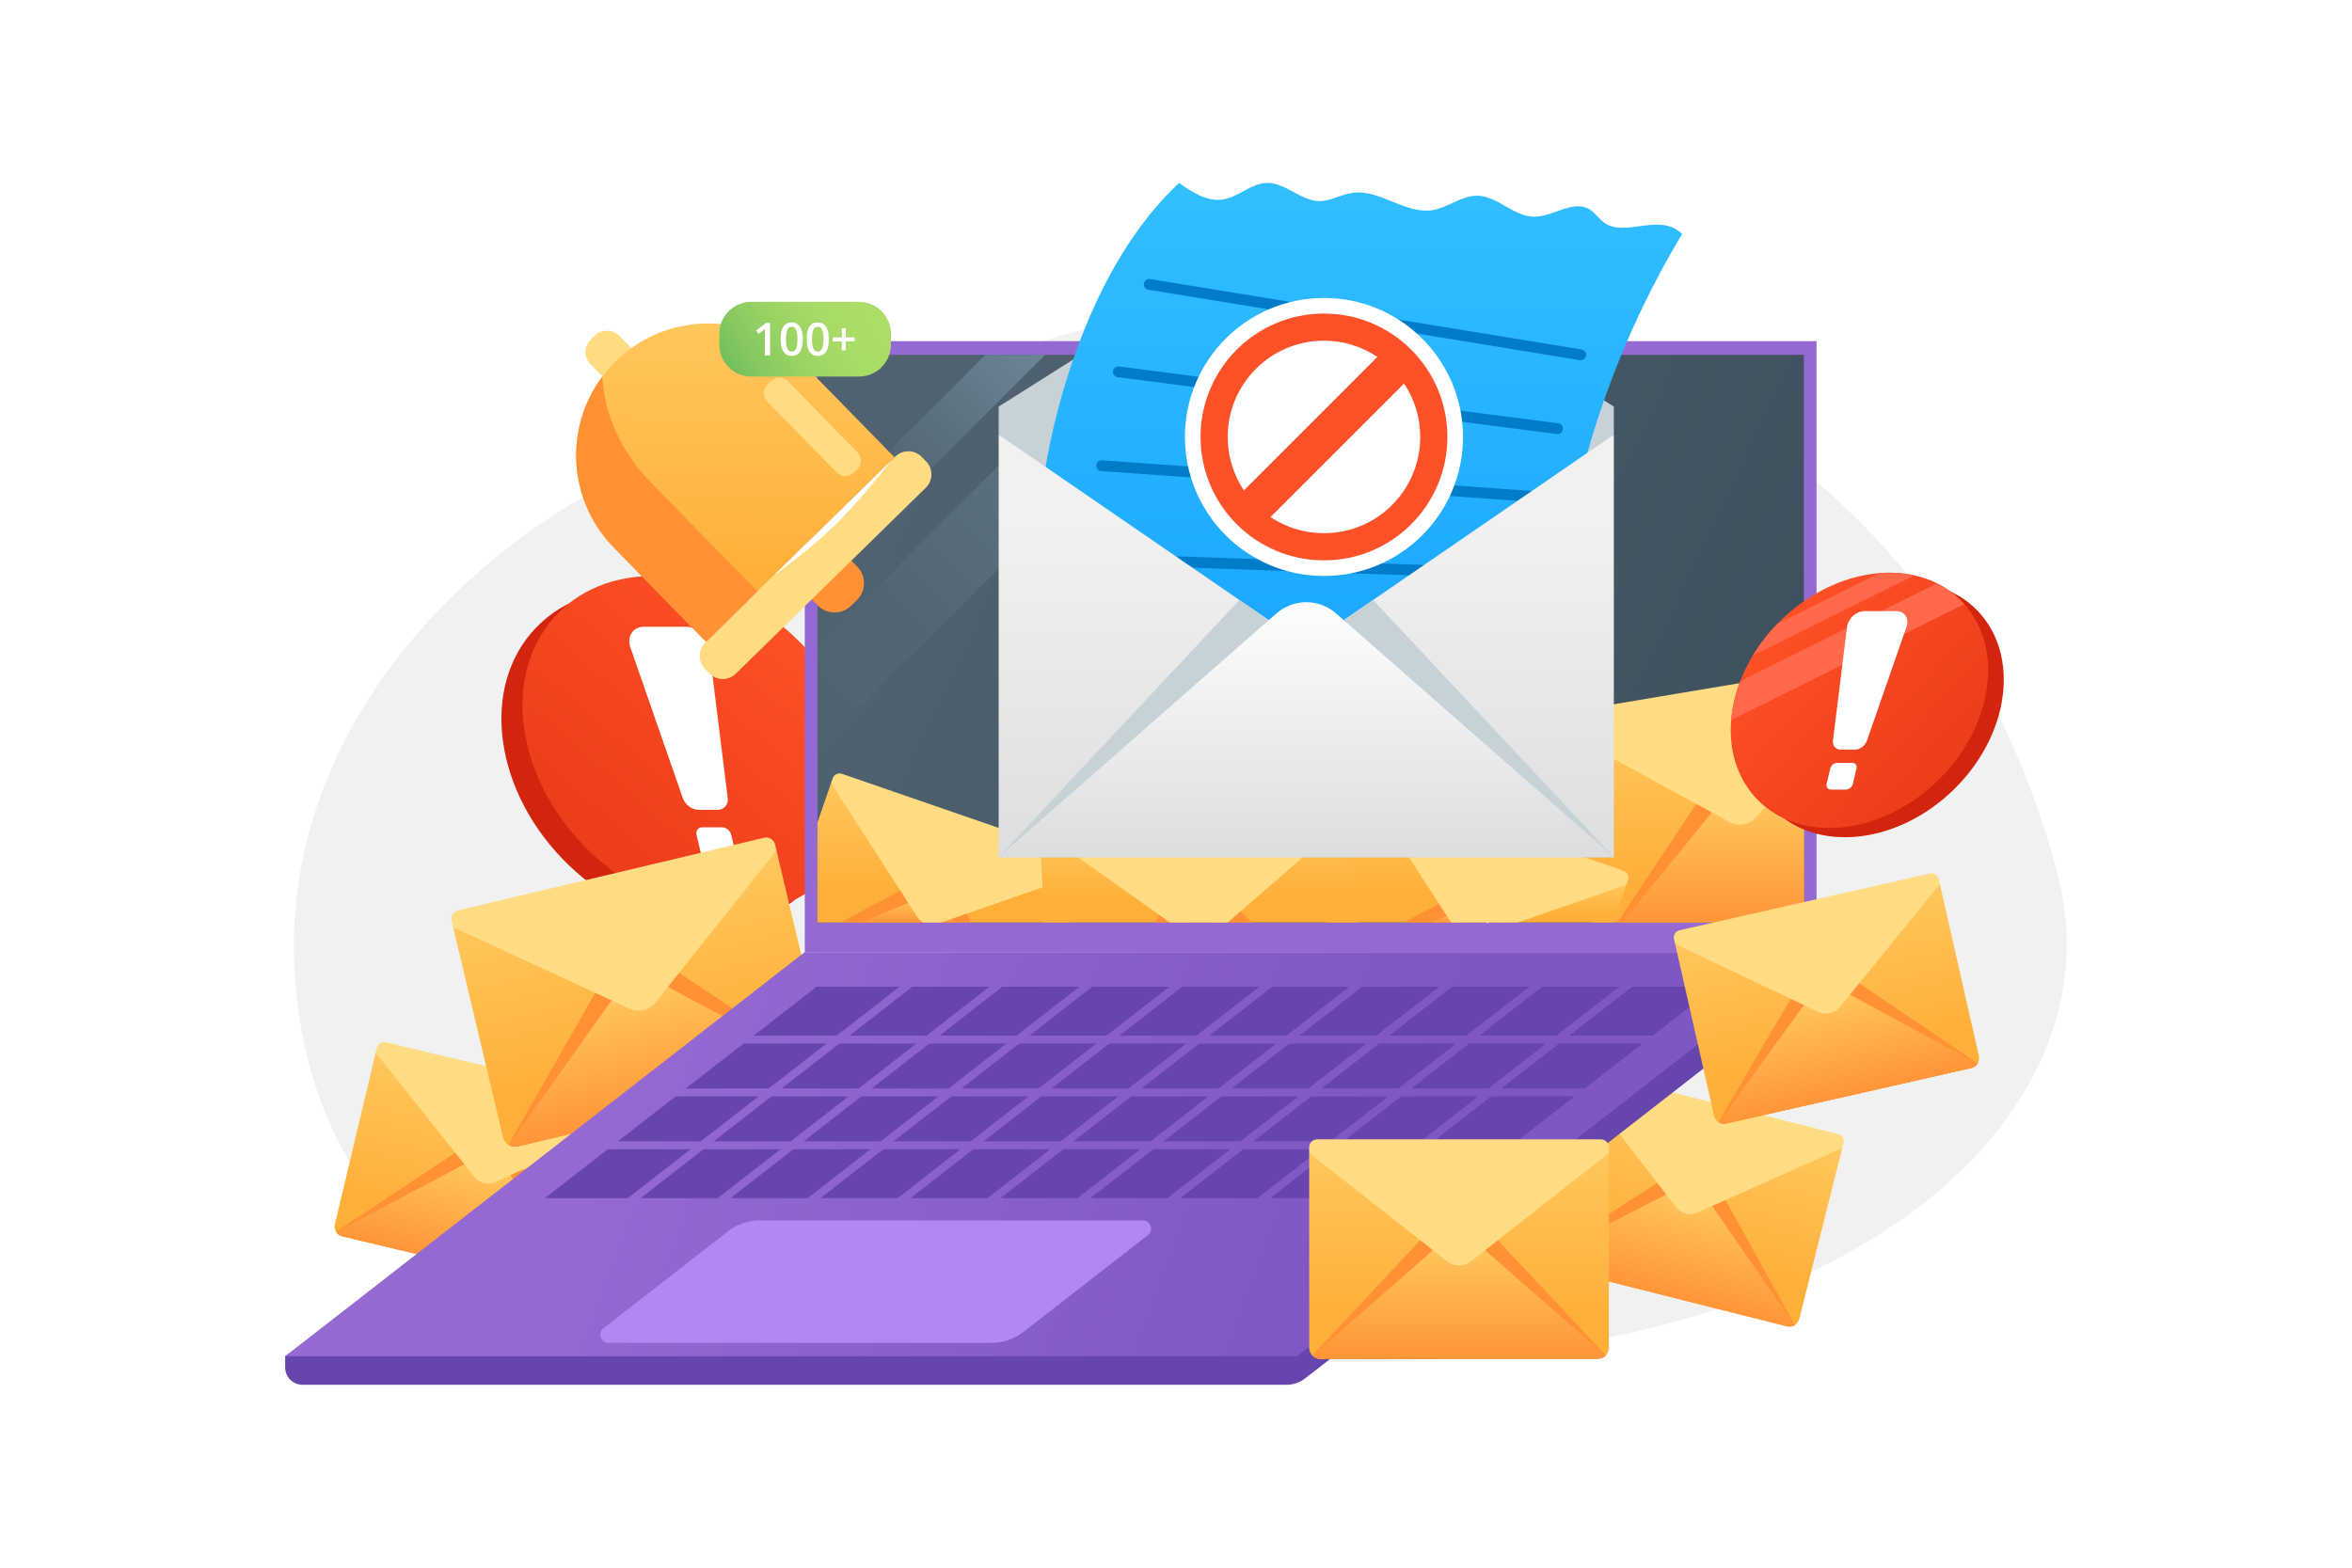 <?xml version="1.0" encoding="utf-8"?>
<!-- Generator: Adobe Illustrator 27.5.0, SVG Export Plug-In . SVG Version: 6.00 Build 0)  -->
<svg version="1.1" xmlns="http://www.w3.org/2000/svg" xmlns:xlink="http://www.w3.org/1999/xlink" x="0px" y="0px"
	 viewBox="0 0 4500 3000" style="enable-background:new 0 0 4500 3000;" xml:space="preserve">
<g id="Background">
	<rect style="fill:#FFFFFF;" width="4500" height="3000"/>
</g>
<g id="Object">
	<g>
		<path style="fill:#F1F1F1;" d="M1097.81,2526.18c0,0-470.475-70.109-530.617-622.639
			c-60.143-552.531,431.766-989.107,901.338-1092.668c469.573-103.561,780.851-342.545,1401.517-191.282
			c620.666,151.262,952.185,602.984,1068.216,1059.499c116.031,456.514-398.147,954.019-1442.428,926.021
			C1675.924,2583.129,1732.772,2601.814,1097.81,2526.18z"/>
		<g>
			
				<ellipse transform="matrix(0.695 -0.719 0.719 0.695 -650.878 1366.912)" style="fill:#D3240D;" cx="1284.919" cy="1450.256" rx="283.838" ry="360.135"/>
			
				<linearGradient id="SVGID_1_" gradientUnits="userSpaceOnUse" x1="1461.106" y1="1182.247" x2="1931.691" y2="1615.19" gradientTransform="matrix(-0.99 4.000000e-04 0.238 1.01 2693.826 -15.141)">
				<stop  offset="0" style="stop-color:#FF5127"/>
				<stop  offset="1" style="stop-color:#ED3D1B"/>
			</linearGradient>
			<path style="fill:url(#SVGID_1_);" d="M1008.73,1425.295c42.063,178.345,217.871,322.861,392.678,322.787
				c174.807-0.074,282.417-144.712,240.354-323.057s-217.871-322.862-392.678-322.787
				C1074.277,1102.313,966.667,1246.951,1008.73,1425.295z"/>
			<g>
				<path style="fill:#FFFFFF;" d="M1231.789,1199.408l80.417-0.034c21.013-0.009,41.745,18.652,44.386,39.953l35.673,287.682
					c1.606,12.951-6.829,22.735-19.605,22.741l-36.054,0.015c-12.776,0.005-25.824-9.77-30.327-22.72l-100.022-287.654
					C1198.85,1218.092,1210.776,1199.417,1231.789,1199.408z"/>
				<path style="fill:#FFFFFF;" d="M1397.475,1650.922l-37.974,0.016c-7.843,0.003-15.73-6.48-17.617-14.482l-9.138-38.743
					c-1.887-8.001,2.941-14.491,10.784-14.494l37.974-0.016c7.843-0.003,15.73,6.48,17.617,14.482l9.138,38.742
					C1410.146,1644.43,1405.318,1650.919,1397.475,1650.922z"/>
			</g>
		</g>
		<g>
			
				<linearGradient id="SVGID_00000092421352023337041340000002347131420346067093_" gradientUnits="userSpaceOnUse" x1="1146.143" y1="2759.624" x2="1146.143" y2="2478.517" gradientTransform="matrix(0.973 0.232 -0.232 0.973 429.677 -599.351)">
				<stop  offset="0" style="stop-color:#FEAF38"/>
				<stop  offset="1" style="stop-color:#FFC65B"/>
			</linearGradient>
			<path style="fill:url(#SVGID_00000092421352023337041340000002347131420346067093_);" d="M1224.137,2134.601l-78.152,328.377
				c-1.206,5.069-4.319,9.186-8.401,11.767c-0.214,0.146-0.434,0.282-0.669,0.405c-4.014,2.334-8.866,3.218-13.741,2.143
				c-0.109-0.017-0.216-0.042-0.322-0.067l-467.91-111.36c-0.107-0.025-0.214-0.051-0.318-0.085
				c-4.837-1.236-8.779-4.213-11.311-8.105c-0.155-0.215-0.291-0.436-0.416-0.663c-2.481-4.143-3.406-9.221-2.2-14.29
				l78.152-328.377l165.421,182.887l20.161,22.286l25.762,28.486l35.832-13.827l28.03-10.817L1224.137,2134.601z"/>
			<path style="fill:#FF9034;" d="M1137.584,2474.745c-0.214,0.146-0.434,0.282-0.669,0.405c-4.014,2.334-8.866,3.218-13.741,2.143
				c-0.109-0.017-0.216-0.042-0.322-0.067l-467.91-111.36c-0.107-0.025-0.214-0.051-0.318-0.085
				c-4.837-1.236-8.779-4.213-11.311-8.105c-0.155-0.215-0.291-0.436-0.416-0.663l228.156-151.03l13.218-8.751l20.161,22.286
				l25.762,28.486l35.832-13.827l28.03-10.817l7.859,13.767L1137.584,2474.745z"/>
			
				<linearGradient id="SVGID_00000143581545076410110170000018184644705521791157_" gradientUnits="userSpaceOnUse" x1="1146.14" y1="2852.811" x2="1146.14" y2="2637.526" gradientTransform="matrix(0.973 0.232 -0.232 0.973 429.677 -599.351)">
				<stop  offset="0" style="stop-color:#FF9034"/>
				<stop  offset="1" style="stop-color:#FFC65B"/>
			</linearGradient>
			<path style="fill:url(#SVGID_00000143581545076410110170000018184644705521791157_);" d="M1136.914,2475.15
				c-4.014,2.334-8.866,3.218-13.741,2.143l-468.55-111.512c-4.837-1.236-8.779-4.213-11.311-8.105l245.195-129.722l15.924-8.435
				l7.589-4.01c16.954-8.97,37.932-3.978,49.036,11.67l4.968,6.999l10.417,14.704L1136.914,2475.15z"/>
			<path style="fill:#FFDC82;" d="M737.985,1994.54l477.988,113.759c7.538,1.794,12.195,9.359,10.401,16.898l-2.239,9.407
				l-275.76,127.227c-14.157,6.532-30.945,2.536-40.642-9.673l-188.884-237.81l2.239-9.407
				C722.881,1997.403,730.447,1992.746,737.985,1994.54z"/>
		</g>
		<g>
			
				<linearGradient id="SVGID_00000114045637711305676990000012961277399049591425_" gradientUnits="userSpaceOnUse" x1="1157.791" y1="2142.909" x2="1157.791" y2="1798.79" gradientTransform="matrix(0.973 -0.231 0.231 0.973 -364.928 221.414)">
				<stop  offset="0" style="stop-color:#FEAF38"/>
				<stop  offset="1" style="stop-color:#FFC65B"/>
			</linearGradient>
			<path style="fill:url(#SVGID_00000114045637711305676990000012961277399049591425_);" d="M1485.555,1627.366l95.462,402.029
				c1.474,6.206,0.339,12.422-2.702,17.491c-0.153,0.278-0.319,0.547-0.509,0.811c-3.102,4.762-7.919,8.402-13.841,9.911
				c-0.128,0.042-0.259,0.073-0.389,0.104l-572.857,136.026c-0.131,0.031-0.261,0.062-0.395,0.082
				c-5.968,1.313-11.918,0.231-16.83-2.629c-0.289-0.15-0.558-0.316-0.819-0.496c-4.995-3.162-8.803-8.204-10.276-14.41
				l-95.462-402.029l281.585,108.801l34.317,13.256l43.854,16.949l31.554-34.855l24.684-27.266L1485.555,1627.366z"/>
			<path style="fill:#FF9034;" d="M1578.315,2046.886c-0.153,0.278-0.319,0.547-0.509,0.811c-3.102,4.762-7.919,8.402-13.841,9.911
				c-0.128,0.042-0.259,0.073-0.389,0.104l-572.857,136.026c-0.131,0.031-0.261,0.062-0.395,0.082
				c-5.968,1.313-11.918,0.231-16.83-2.629c-0.289-0.15-0.558-0.316-0.819-0.496l166.217-290.79l9.629-16.848l34.317,13.256
				l43.854,16.949l31.554-34.855l24.684-27.266l16.175,10.72L1578.315,2046.886z"/>
			
				<linearGradient id="SVGID_00000118391106792351806160000002564920442685656763_" gradientUnits="userSpaceOnUse" x1="1157.795" y1="2256.984" x2="1157.795" y2="1993.441" gradientTransform="matrix(0.973 -0.231 0.231 0.973 -364.928 221.414)">
				<stop  offset="0" style="stop-color:#FF9034"/>
				<stop  offset="1" style="stop-color:#FFC65B"/>
			</linearGradient>
			<path style="fill:url(#SVGID_00000118391106792351806160000002564920442685656763_);" d="M1577.807,2047.697
				c-3.102,4.762-7.919,8.402-13.841,9.911l-573.641,136.212c-5.968,1.313-11.918,0.231-16.83-2.629l196.582-276.883l12.761-17.994
				l6.086-8.565c13.592-19.146,39.276-25.244,60.035-14.255l9.287,4.914l19.488,10.336L1577.807,2047.697z"/>
			<path style="fill:#FFDC82;" d="M876.945,1742.065l585.196-138.955c9.229-2.191,18.487,3.514,20.679,12.743l2.735,11.516
				l-231.37,290.993c-11.878,14.939-32.432,19.82-49.758,11.815L866.937,1774.26l-2.735-11.516
				C862.011,1753.515,867.716,1744.257,876.945,1742.065z"/>
		</g>
		<g>
			
				<linearGradient id="SVGID_00000170242718584415272610000014153676546918134657_" gradientUnits="userSpaceOnUse" x1="3290.031" y1="2248.268" x2="3290.031" y2="1967.182" gradientTransform="matrix(0.97 0.244 -0.244 0.97 561.663 -574.608)">
				<stop  offset="0" style="stop-color:#FEAF38"/>
				<stop  offset="1" style="stop-color:#FFC65B"/>
			</linearGradient>
			<path style="fill:url(#SVGID_00000170242718584415272610000014153676546918134657_);" d="M3524.848,2196.691l-82.358,327.348
				c-1.271,5.053-4.437,9.13-8.551,11.658c-0.215,0.144-0.437,0.277-0.675,0.396c-4.043,2.282-8.906,3.104-13.767,1.966
				c-0.109-0.018-0.215-0.045-0.322-0.072l-466.443-117.353c-0.106-0.027-0.213-0.054-0.317-0.089
				c-4.82-1.298-8.725-4.325-11.206-8.249c-0.153-0.218-0.285-0.44-0.407-0.668c-2.428-4.174-3.287-9.263-2.016-14.317
				l82.358-327.348l163.062,184.994l19.874,22.543l25.394,28.814l36.007-13.366l28.167-10.456L3524.848,2196.691z"/>
			<path style="fill:#FF9034;" d="M3433.938,2535.697c-0.215,0.144-0.437,0.277-0.675,0.396c-4.043,2.282-8.906,3.104-13.767,1.966
				c-0.109-0.018-0.215-0.045-0.322-0.072l-466.443-117.353c-0.106-0.027-0.213-0.054-0.317-0.089
				c-4.82-1.298-8.725-4.325-11.206-8.249c-0.153-0.218-0.285-0.44-0.407-0.668l230.074-148.09l13.329-8.58l19.874,22.543
				l25.394,28.814l36.007-13.366l28.167-10.456l7.682,13.866L3433.938,2535.697z"/>
			
				<linearGradient id="SVGID_00000004536938947185163100000007309596581419946423_" gradientUnits="userSpaceOnUse" x1="3290.032" y1="2341.446" x2="3290.032" y2="2126.177" gradientTransform="matrix(0.97 0.244 -0.244 0.97 561.663 -574.608)">
				<stop  offset="0" style="stop-color:#FF9034"/>
				<stop  offset="1" style="stop-color:#FFC65B"/>
			</linearGradient>
			<path style="fill:url(#SVGID_00000004536938947185163100000007309596581419946423_);" d="M3433.264,2536.093
				c-4.043,2.282-8.906,3.104-13.767,1.966l-467.081-117.514c-4.82-1.298-8.725-4.325-11.206-8.249l246.839-126.566l16.031-8.23
				l7.639-3.913c17.068-8.752,37.98-3.491,48.883,12.298l4.878,7.062l10.228,14.837L3433.264,2536.093z"/>
			<path style="fill:#FFDC82;" d="M3040.533,2050.405l476.489,119.881c7.515,1.891,12.074,9.515,10.183,17.03l-2.359,9.377
				l-277.37,123.679c-14.24,6.35-30.975,2.139-40.515-10.193l-185.817-240.213l2.359-9.377
				C3025.394,2053.073,3033.018,2048.514,3040.533,2050.405z"/>
		</g>
		<g>
			<path style="fill:#6645AD;" d="M3475.51,1876.515v-54.613l-1935.737,54.613l-994.138,718.872v21.596
				c0,18.235,14.782,33.017,33.017,33.017h1882.944c12.818,0,25.269-4.273,35.386-12.144L3475.51,1876.515z"/>
			<rect x="1539.773" y="652.9" style="fill:#9469D2;" width="1935.737" height="1169.002"/>
			
				<linearGradient id="SVGID_00000068642569495317049500000006377084579689675686_" gradientUnits="userSpaceOnUse" x1="1743.304" y1="860.277" x2="3448.988" y2="1667.709">
				<stop  offset="0" style="stop-color:#506270"/>
				<stop  offset="1" style="stop-color:#3D4F5B"/>
			</linearGradient>
			
				<rect x="1564.071" y="678.987" style="fill:url(#SVGID_00000068642569495317049500000006377084579689675686_);" width="1887.141" height="1086.22"/>
			<g>
				
					<linearGradient id="SVGID_00000107572147144904374090000017715488696860885912_" gradientUnits="userSpaceOnUse" x1="1236.92" y1="1919.362" x2="2609.749" y2="2432.688">
					<stop  offset="0" style="stop-color:#9469D2"/>
					<stop  offset="1" style="stop-color:#7E57C2"/>
				</linearGradient>
				<polygon style="fill:url(#SVGID_00000107572147144904374090000017715488696860885912_);" points="3475.51,1821.902 
					1539.773,1821.902 545.635,2595.387 2481.372,2595.387 				"/>
				<g>
					<g>
						<polygon style="fill:#6645AD;" points="1321.211,2199.27 1200.911,2292.87 1042.379,2292.87 1162.679,2199.27 						"/>
						<polygon style="fill:#6645AD;" points="1340.677,2184.121 1182.145,2184.121 1292.712,2098.096 1451.244,2098.096 						"/>
						<polygon style="fill:#6645AD;" points="1493.319,2199.27 1373.019,2292.87 1225.565,2292.87 1345.884,2199.27 						"/>
						<polygon style="fill:#6645AD;" points="1470.71,2082.947 1312.178,2082.947 1422.745,1996.921 1581.276,1996.921 						"/>
						<polygon style="fill:#6645AD;" points="1475.917,2098.096 1623.371,2098.096 1512.785,2184.121 1365.35,2184.121 						"/>
						<polygon style="fill:#6645AD;" points="1665.446,2199.27 1545.147,2292.87 1397.693,2292.87 1517.993,2199.27 						"/>
						<polygon style="fill:#6645AD;" points="1600.761,1981.772 1442.211,1981.772 1562.511,1888.172 1721.061,1888.172 						"/>
						<polygon style="fill:#6645AD;" points="1605.95,1996.921 1753.404,1996.921 1642.837,2082.947 1495.383,2082.947 						"/>
						<polygon style="fill:#6645AD;" points="1684.912,2184.121 1537.459,2184.121 1648.025,2098.096 1795.48,2098.096 						"/>
						<polygon style="fill:#6645AD;" points="1837.555,2199.27 1717.255,2292.87 1569.801,2292.87 1690.101,2199.27 						"/>
						<polygon style="fill:#6645AD;" points="1625.416,1981.772 1745.735,1888.172 1893.17,1888.172 1772.87,1981.772 						"/>
						<polygon style="fill:#6645AD;" points="1778.077,1996.921 1925.512,1996.921 1814.946,2082.947 1667.51,2082.947 						"/>
						<polygon style="fill:#6645AD;" points="1857.021,2184.121 1709.586,2184.121 1820.153,2098.096 1967.588,2098.096 						"/>
						<polygon style="fill:#6645AD;" points="2009.663,2199.27 1889.364,2292.87 1741.929,2292.87 1862.229,2199.27 						"/>
						<polygon style="fill:#6645AD;" points="1797.543,1981.772 1917.843,1888.172 2065.297,1888.172 1944.979,1981.772 						"/>
						<polygon style="fill:#6645AD;" points="1950.186,1996.921 2097.621,1996.921 1987.054,2082.947 1839.619,2082.947 						"/>
						<polygon style="fill:#6645AD;" points="2029.13,2184.121 1881.695,2184.121 1992.261,2098.096 2139.696,2098.096 						"/>
						<polygon style="fill:#6645AD;" points="2181.772,2199.27 2061.472,2292.87 1914.037,2292.87 2034.337,2199.27 						"/>
						<polygon style="fill:#6645AD;" points="1969.652,1981.772 2089.952,1888.172 2237.406,1888.172 2117.106,1981.772 						"/>
						<polygon style="fill:#6645AD;" points="2122.294,1996.921 2269.748,1996.921 2159.181,2082.947 2011.728,2082.947 						"/>
						<polygon style="fill:#6645AD;" points="2201.257,2184.121 2053.803,2184.121 2164.37,2098.096 2311.824,2098.096 						"/>
						<polygon style="fill:#6645AD;" points="2353.899,2199.27 2233.599,2292.87 2086.146,2292.87 2206.445,2199.27 						"/>
						<polygon style="fill:#6645AD;" points="2141.76,1981.772 2262.06,1888.172 2409.514,1888.172 2289.214,1981.772 						"/>
						<polygon style="fill:#6645AD;" points="2294.403,1996.921 2441.856,1996.921 2331.29,2082.947 2183.836,2082.947 						"/>
						<polygon style="fill:#6645AD;" points="2373.365,2184.121 2225.912,2184.121 2336.479,2098.096 2483.932,2098.096 						"/>
						<polygon style="fill:#6645AD;" points="2526.008,2199.27 2405.708,2292.87 2258.273,2292.87 2378.573,2199.27 						"/>
						<polygon style="fill:#6645AD;" points="2313.888,1981.772 2434.188,1888.172 2581.623,1888.172 2461.323,1981.772 						"/>
						<polygon style="fill:#6645AD;" points="2466.53,1996.921 2613.965,1996.921 2503.398,2082.947 2355.963,2082.947 						"/>
						<polygon style="fill:#6645AD;" points="2545.474,2184.121 2398.039,2184.121 2508.606,2098.096 2656.041,2098.096 						"/>
						<polygon style="fill:#6645AD;" points="2698.116,2199.27 2577.816,2292.87 2430.382,2292.87 2550.681,2199.27 						"/>
						<polygon style="fill:#6645AD;" points="2485.996,1981.772 2606.296,1888.172 2753.731,1888.172 2633.431,1981.772 						"/>
						<polygon style="fill:#6645AD;" points="2675.526,2082.947 2528.072,2082.947 2638.638,1996.921 2786.092,1996.921 						"/>
						<polygon style="fill:#6645AD;" points="2717.601,2184.121 2570.147,2184.121 2680.714,2098.096 2828.168,2098.096 						"/>
						<polygon style="fill:#6645AD;" points="2722.79,2199.27 2882.571,2199.27 2762.271,2292.87 2602.49,2292.87 						"/>
						<polygon style="fill:#6645AD;" points="2658.105,1981.772 2778.404,1888.172 2925.858,1888.172 2805.559,1981.772 						"/>
						<polygon style="fill:#6645AD;" points="2847.634,2082.947 2700.18,2082.947 2810.747,1996.921 2958.201,1996.921 						"/>
						<polygon style="fill:#6645AD;" points="2852.823,2098.096 3012.604,2098.096 2902.037,2184.121 2742.256,2184.121 						"/>
						<polygon style="fill:#6645AD;" points="2830.232,1981.772 2950.532,1888.172 3097.967,1888.172 2977.667,1981.772 						"/>
						<polygon style="fill:#6645AD;" points="2982.875,1996.921 3142.637,1996.921 3032.07,2082.947 2872.308,2082.947 						"/>
						<polygon style="fill:#6645AD;" points="3282.403,1888.172 3162.103,1981.772 3002.34,1981.772 3122.64,1888.172 						"/>
					</g>
				</g>
				<path style="fill:#B188F2;" d="M2196.25,2363.518l-238.241,185.365c-17.367,13.513-38.745,20.85-60.75,20.85h-732.894
					c-14.961,0-21.458-18.93-9.65-28.117l238.24-185.365c17.367-13.513,38.745-20.85,60.75-20.85H2186.6
					C2201.561,2335.4,2208.058,2354.33,2196.25,2363.518z"/>
			</g>
			
				<linearGradient id="SVGID_00000036219697487158649390000004493267881417026750_" gradientUnits="userSpaceOnUse" x1="1688.239" y1="932.032" x2="2001.565" y2="629.471">
				<stop  offset="0" style="stop-color:#506270"/>
				<stop  offset="1" style="stop-color:#6E8899"/>
			</linearGradient>
			<polygon style="fill:url(#SVGID_00000036219697487158649390000004493267881417026750_);" points="1999.644,678.993 
				1564.08,1114.576 1564.08,1000.316 1885.403,678.993 			"/>
			
				<linearGradient id="SVGID_00000142168036094712505310000007975110313363647123_" gradientUnits="userSpaceOnUse" x1="1464.843" y1="1431.706" x2="2241.365" y2="662.745">
				<stop  offset="0" style="stop-color:#506270"/>
				<stop  offset="0.338" style="stop-color:#526573"/>
				<stop  offset="0.623" style="stop-color:#5A6F7E"/>
				<stop  offset="0.888" style="stop-color:#677F8F"/>
				<stop  offset="1" style="stop-color:#6E8899"/>
			</linearGradient>
			<polygon style="fill:url(#SVGID_00000142168036094712505310000007975110313363647123_);" points="2320.02,678.993 
				1564.08,1434.933 1564.08,1237.394 2122.462,678.993 			"/>
		</g>
		<g>
			<g>
				
					<linearGradient id="SVGID_00000118379452464131402870000013249755931530759333_" gradientUnits="userSpaceOnUse" x1="3216.748" y1="1689.426" x2="3216.748" y2="1397.543">
					<stop  offset="0" style="stop-color:#FEAF38"/>
					<stop  offset="1" style="stop-color:#FFC65B"/>
				</linearGradient>
				<polygon style="fill:url(#SVGID_00000118379452464131402870000013249755931530759333_);" points="3451.219,1442.314 
					3451.219,1758.96 3413.87,1765.216 3044.402,1765.216 2982.278,1394.753 3255.94,1522.169 3289.292,1537.685 3331.923,1557.529 
					3365.729,1524.862 3392.182,1499.321 				"/>
				<polygon style="fill:#FF9034;" points="3451.219,1544.417 3451.219,1758.96 3413.87,1765.216 3094.51,1765.216 
					3245.21,1538.327 3255.94,1522.169 3289.292,1537.685 3331.923,1557.529 3365.729,1524.862 3392.182,1499.321 
					3407.594,1511.108 3407.614,1511.108 				"/>
				
					<linearGradient id="SVGID_00000062153756338825183610000016759534236429275044_" gradientUnits="userSpaceOnUse" x1="3277.443" y1="1788.947" x2="3277.443" y2="1536.075">
					<stop  offset="0" style="stop-color:#FF9034"/>
					<stop  offset="1" style="stop-color:#FFC65B"/>
				</linearGradient>
				<path style="fill:url(#SVGID_00000062153756338825183610000016759534236429275044_);" d="M3451.219,1577.788v181.151
					l-37.432,6.277h-310.121l171.684-210.421v-0.021l13.941-17.09l6.649-8.141c14.853-18.188,40.87-22.558,60.86-10.192l8.927,5.51
					l18.747,11.621L3451.219,1577.788z"/>
				<path style="fill:#FFDC82;" d="M3451.219,1286.704v176.511l-43.605,47.893h-0.02l-23.118,25.376l-25.479,27.986
					c-12.843,14.107-33.682,17.587-50.419,8.452l-33.227-18.146l-30.14-16.448l-262.933-143.574l-1.968-11.662
					c-1.554-9.363,4.744-18.208,14.107-19.782L3451.219,1286.704z"/>
			</g>
			<g>
				
					<linearGradient id="SVGID_00000005235733637888745110000001427733586292911255_" gradientUnits="userSpaceOnUse" x1="2668.169" y1="1715.82" x2="2668.169" y2="1525.583">
					<stop  offset="0" style="stop-color:#FEAF38"/>
					<stop  offset="1" style="stop-color:#FFC65B"/>
				</linearGradient>
				<polygon style="fill:url(#SVGID_00000005235733637888745110000001427733586292911255_);" points="2785.052,1746.22 
					2799.097,1765.216 2537.241,1765.216 2620.577,1523.764 2767.176,1722.067 				"/>
				
					<linearGradient id="SVGID_00000118375376728374829500000007235765042895184305_" gradientUnits="userSpaceOnUse" x1="2981.232" y1="1750.485" x2="2981.232" y2="1693.754">
					<stop  offset="0" style="stop-color:#FEAF38"/>
					<stop  offset="1" style="stop-color:#FFC65B"/>
				</linearGradient>
				<polygon style="fill:url(#SVGID_00000118375376728374829500000007235765042895184305_);" points="3111.559,1693.211 
					3086.701,1765.216 2850.905,1765.216 2873.857,1758.877 				"/>
				<polygon style="fill:#FF9034;" points="2785.052,1746.22 2799.097,1765.216 2685.497,1765.216 2753.152,1729.462 
					2767.176,1722.067 				"/>
				<polygon style="fill:#FF9034;" points="2876.695,1765.216 2850.905,1765.216 2873.857,1758.877 				"/>
				
					<linearGradient id="SVGID_00000109019806453646081770000014412991177126410388_" gradientUnits="userSpaceOnUse" x1="2791.288" y1="1767.569" x2="2791.288" y2="1742.49">
					<stop  offset="0" style="stop-color:#FF9034"/>
					<stop  offset="1" style="stop-color:#FFC65B"/>
				</linearGradient>
				<path style="fill:url(#SVGID_00000109019806453646081770000014412991177126410388_);" d="M2843.945,1765.216h-105.314
					l29.747-12.16l16.675-6.836l7.934-3.232c17.753-7.271,38.136-0.228,47.665,16.427L2843.945,1765.216z"/>
				<path style="fill:#FFDC82;" d="M3114.707,1684.076l-3.149,9.135l-207.769,72.005h-52.885l-6.007,1.657l-0.953-1.657h-67.737
					l-7.83-12.16l-15.226-23.594l-132.575-205.698l3.149-9.135c2.527-7.313,10.523-11.207,17.836-8.68l464.467,160.27
					C3113.34,1668.747,3117.235,1676.743,3114.707,1684.076z"/>
			</g>
			<g>
				
					<linearGradient id="SVGID_00000123399821311915230730000016955609670323235502_" gradientUnits="userSpaceOnUse" x1="1822.52" y1="1710.692" x2="1822.52" y2="1500.707">
					<stop  offset="0" style="stop-color:#FEAF38"/>
					<stop  offset="1" style="stop-color:#FFC65B"/>
				</linearGradient>
				<polygon style="fill:url(#SVGID_00000123399821311915230730000016955609670323235502_);" points="2080.978,1668.125 
					2047.461,1765.216 1564.061,1765.216 1564.061,1573.853 1589.996,1498.699 1736.595,1696.981 1754.472,1721.155 
					1777.299,1752.041 1814.317,1741.808 1843.276,1733.792 				"/>
				<polygon style="fill:#FF9034;" points="1857.3,1765.216 1607.479,1765.216 1722.571,1704.397 1722.591,1704.397 
					1736.595,1696.981 1754.472,1721.155 1777.299,1752.041 1814.317,1741.808 1843.276,1733.792 1849.739,1748.271 				"/>
				
					<linearGradient id="SVGID_00000121252763581381611280000001303409613955153798_" gradientUnits="userSpaceOnUse" x1="1737.144" y1="1769.923" x2="1737.144" y2="1719.767">
					<stop  offset="0" style="stop-color:#FF9034"/>
					<stop  offset="1" style="stop-color:#FFC65B"/>
				</linearGradient>
				<path style="fill:url(#SVGID_00000121252763581381611280000001303409613955153798_);" d="M1827.636,1765.216h-180.985
					l91.145-37.245l16.676-6.815l7.933-3.252c17.753-7.25,38.136-0.228,47.644,16.448l4.267,7.457l8.907,15.64v0.021
					L1827.636,1765.216z"/>
				<path style="fill:#FFDC82;" d="M2084.126,1658.99l-3.149,9.135l-231.239,80.146l-26.515,9.177v0.021l-22.393,7.747h-34.242
					c-4.764-2.631-8.949-6.442-12.056-11.269l-16.738-25.976l-15.205-23.573l-132.595-205.698l3.149-9.135
					c2.527-7.333,10.523-11.227,17.836-8.7l464.467,160.291C2082.76,1643.682,2086.654,1651.678,2084.126,1658.99z"/>
			</g>
			<g>
				
					<linearGradient id="SVGID_00000012461034003146744610000003878548663740294843_" gradientUnits="userSpaceOnUse" x1="2132.288" y1="1729.063" x2="2132.288" y2="1589.829">
					<stop  offset="0" style="stop-color:#FEAF38"/>
					<stop  offset="1" style="stop-color:#FFC65B"/>
				</linearGradient>
				<polygon style="fill:url(#SVGID_00000012461034003146744610000003878548663740294843_);" points="2275.469,1765.216 
					1997.767,1765.216 1989.108,1588.498 2230.704,1737.582 2260.14,1755.749 				"/>
				
					<linearGradient id="SVGID_00000138573781253293839600000004928139433354202498_" gradientUnits="userSpaceOnUse" x1="2456.123" y1="1723.079" x2="2456.123" y2="1560.8">
					<stop  offset="0" style="stop-color:#FEAF38"/>
					<stop  offset="1" style="stop-color:#FFC65B"/>
				</linearGradient>
				<polygon style="fill:url(#SVGID_00000138573781253293839600000004928139433354202498_);" points="2315.821,1765.216 
					2332.932,1752.186 2360.462,1731.223 2586.17,1559.373 2586.315,1559.249 2586.335,1559.249 2596.424,1765.216 				"/>
				<polygon style="fill:#FF9034;" points="2275.469,1765.216 2207.255,1765.216 2218.897,1751.502 2230.704,1737.582 
					2260.14,1755.749 				"/>
				<polygon style="fill:#FF9034;" points="2315.821,1765.216 2332.932,1752.186 2360.462,1731.223 2373.553,1743.921 
					2395.532,1765.216 				"/>
				
					<linearGradient id="SVGID_00000033369412297553101690000012865869102555564447_" gradientUnits="userSpaceOnUse" x1="2299.861" y1="1767.911" x2="2299.861" y2="1739.189">
					<stop  offset="0" style="stop-color:#FF9034"/>
					<stop  offset="1" style="stop-color:#FFC65B"/>
				</linearGradient>
				<path style="fill:url(#SVGID_00000033369412297553101690000012865869102555564447_);" d="M2349.338,1765.216h-98.955
					l9.757-9.467l7.105-6.877c15.868-15.35,40.663-16.572,57.96-2.838l7.727,6.152l16.24,12.905L2349.338,1765.216z"/>
				<path style="fill:#FFDC82;" d="M2586.315,1559.249l-0.145,0.124l-212.617,184.548l-24.381,21.171l-0.145,0.124h-110.803
					l-19.327-13.713l-229.789-163.005l-0.538-11.124c-0.435-8.907,6.421-16.489,15.329-16.924l564.954-27.675
					c8.907-0.435,16.489,6.442,16.924,15.35L2586.315,1559.249z"/>
			</g>
		</g>
		<g>
			<polygon style="fill:#C7D2D8;" points="1910.716,778.111 2499.201,406.206 3087.686,778.112 3087.686,831.817 2499.201,1294.145 
				1910.716,831.816 			"/>
			<g>
				
					<linearGradient id="SVGID_00000161600087904456493690000016777255672794431645_" gradientUnits="userSpaceOnUse" x1="2600.366" y1="1349.714" x2="2600.366" y2="350">
					<stop  offset="0" style="stop-color:#17A4FE"/>
					<stop  offset="1" style="stop-color:#31BFFF"/>
				</linearGradient>
				<path style="fill:url(#SVGID_00000161600087904456493690000016777255672794431645_);" d="M1982.358,1110.633
					c-0.314-157.131,28.619-314.273,84.876-460.989c42.837-111.715,103.111-219.486,188.633-299.644
					c24.989,17.701,53.394,36.282,83.68,31.755c29.882-4.467,53.968-30.835,84.172-31.633
					c35.798-0.946,64.562,34.289,100.371,34.663c21.578,0.226,41.216-12.376,62.549-15.631
					c52.763-8.051,101.854,41.52,154.524,32.879c29.656-4.865,55.161-27.834,85.211-27.511
					c38.825,0.417,69.077,39.418,107.897,40.175c36.891,0.72,75.011-33.162,106.704-14.264c11.123,6.632,18.102,18.576,28.69,26.033
					c40.329,28.401,106.227-20.594,148.712,21.316c-157.304,261.625-243.784,565.379-247.87,870.626l-490.989,31.306
					L1982.358,1110.633z"/>
				
					<line style="fill:none;stroke:#017CC9;stroke-width:20.715;stroke-linecap:round;stroke-linejoin:round;stroke-miterlimit:10;" x1="2198.715" y1="544.193" x2="3024.217" y2="678.987"/>
				
					<line style="fill:none;stroke:#017CC9;stroke-width:20.715;stroke-linecap:round;stroke-linejoin:round;stroke-miterlimit:10;" x1="2139.696" y1="711.521" x2="2980.078" y2="820.346"/>
				
					<line style="fill:none;stroke:#017CC9;stroke-width:20.715;stroke-linecap:round;stroke-linejoin:round;stroke-miterlimit:10;" x1="2107.881" y1="891.132" x2="2948.262" y2="951.197"/>
				
					<line style="fill:none;stroke:#017CC9;stroke-width:20.715;stroke-linecap:round;stroke-linejoin:round;stroke-miterlimit:10;" x1="2086.146" y1="1069.168" x2="2919.391" y2="1098.311"/>
				<circle style="fill:#FFFFFF;" cx="2533.102" cy="836.179" r="266.017"/>
				<path style="fill:#FF5127;" d="M2533.102,600.03c-130.42,0-236.149,105.728-236.149,236.148
					c0,130.441,105.728,236.148,236.149,236.148S2769.25,966.62,2769.25,836.179C2769.25,705.758,2663.522,600.03,2533.102,600.03z
					 M2348.906,836.179c0-101.73,82.466-184.196,184.196-184.196c37.846,0,72.999,11.393,102.248,30.969l-255.476,255.496
					C2360.299,909.177,2348.906,874.025,2348.906,836.179z M2533.102,1020.395c-37.825,0-72.999-11.414-102.269-30.969
					l255.496-255.496c19.575,29.27,30.969,64.423,30.969,102.248C2717.298,937.93,2634.832,1020.395,2533.102,1020.395z"/>
			</g>
			
				<linearGradient id="SVGID_00000137828415122160318750000016100233577198610090_" gradientUnits="userSpaceOnUse" x1="2499.209" y1="1640.244" x2="2499.209" y2="1003.288">
				<stop  offset="0" style="stop-color:#DDDEE0"/>
				<stop  offset="1" style="stop-color:#F1F1F1"/>
			</linearGradient>
			<polygon style="fill:url(#SVGID_00000137828415122160318750000016100233577198610090_);" points="3087.695,831.808 
				3087.695,1640.244 1910.723,1640.244 1910.723,831.808 2371.337,1148.185 2499.209,1236.015 2627.061,1148.185 			"/>
			<polygon style="fill:#C7D2D8;" points="3087.695,1640.244 1910.723,1640.244 2371.337,1148.185 2499.209,1236.015 
				2627.061,1148.185 			"/>
			
				<linearGradient id="SVGID_00000109747060329896583860000006578075054555457665_" gradientUnits="userSpaceOnUse" x1="2499.201" y1="1622.514" x2="2499.201" y2="1134.685">
				<stop  offset="0" style="stop-color:#DDDEE0"/>
				<stop  offset="1" style="stop-color:#FFFFFF"/>
			</linearGradient>
			<path style="fill:url(#SVGID_00000109747060329896583860000006578075054555457665_);" d="M1910.716,1640.234l531.382-466.325
				c32.671-28.671,81.536-28.671,114.207,0l531.381,466.325L1910.716,1640.234z"/>
		</g>
		<g>
			
				<linearGradient id="SVGID_00000064322905148016316120000010448415621537613483_" gradientUnits="userSpaceOnUse" x1="3409.496" y1="2091.147" x2="3409.496" y2="1810.049" gradientTransform="matrix(0.975 -0.221 0.221 0.975 -266.487 739.735)">
				<stop  offset="0" style="stop-color:#FEAF38"/>
				<stop  offset="1" style="stop-color:#FFC65B"/>
			</linearGradient>
			<path style="fill:url(#SVGID_00000064322905148016316120000010448415621537613483_);" d="M3711.494,1691.564l74.609,329.2
				c1.152,5.082,0.173,10.15-2.353,14.265c-0.127,0.226-0.265,0.444-0.423,0.658c-2.574,3.864-6.54,6.797-11.389,7.98
				c-0.105,0.033-0.212,0.057-0.319,0.082l-469.082,106.312c-0.107,0.024-0.214,0.049-0.323,0.064
				c-4.886,1.023-9.738,0.089-13.726-2.288c-0.234-0.125-0.453-0.263-0.665-0.412c-4.053-2.625-7.122-6.775-8.273-11.857
				l-74.61-329.2l229.103,91.235l27.921,11.116l35.681,14.212l26.067-28.207l20.391-22.065L3711.494,1691.564z"/>
			<path style="fill:#FF9034;" d="M3783.75,2035.03c-0.127,0.226-0.265,0.444-0.423,0.658c-2.574,3.864-6.54,6.797-11.389,7.98
				c-0.105,0.033-0.212,0.057-0.319,0.082l-469.082,106.312c-0.107,0.024-0.214,0.049-0.323,0.064
				c-4.886,1.023-9.738,0.089-13.726-2.288c-0.234-0.125-0.453-0.263-0.665-0.412l138.213-236.14l8.007-13.681l27.921,11.116
				l35.681,14.212l26.067-28.207l20.391-22.065l13.123,8.892L3783.75,2035.03z"/>
			
				<linearGradient id="SVGID_00000075883963080969755790000008871241928171685544_" gradientUnits="userSpaceOnUse" x1="3409.503" y1="2184.33" x2="3409.503" y2="1969.053" gradientTransform="matrix(0.975 -0.221 0.221 0.975 -266.487 739.735)">
				<stop  offset="0" style="stop-color:#FF9034"/>
				<stop  offset="1" style="stop-color:#FFC65B"/>
			</linearGradient>
			<path style="fill:url(#SVGID_00000075883963080969755790000008871241928171685544_);" d="M3783.327,2035.688
				c-2.574,3.864-6.54,6.797-11.389,7.98l-469.724,106.458c-4.886,1.023-9.738,0.089-13.726-2.288l162.9-224.526l10.575-14.591
				l5.043-6.945c11.263-15.525,32.294-20.292,49.159-11.141l7.545,4.092l15.833,8.606L3783.327,2035.688z"/>
			<path style="fill:#FFDC82;" d="M3213.385,1780.156l479.186-108.602c7.557-1.713,15.072,3.025,16.785,10.582l2.137,9.43
				l-191.435,235.761c-9.828,12.104-26.658,15.918-40.744,9.234l-274.374-130.191l-2.137-9.43
				C3201.091,1789.383,3205.828,1781.868,3213.385,1780.156z"/>
		</g>
		<g>
			
				<linearGradient id="SVGID_00000013885616864823042780000002738676688623812234_" gradientUnits="userSpaceOnUse" x1="2809.091" y1="2542.207" x2="2809.091" y2="2231.865" gradientTransform="matrix(1 0 0 1 -17.574 -22.477)">
				<stop  offset="0" style="stop-color:#FEAF38"/>
				<stop  offset="1" style="stop-color:#FFC65B"/>
			</linearGradient>
			<path style="fill:url(#SVGID_00000013885616864823042780000002738676688623812234_);" d="M3078.243,2206.421v372.677
				c0,5.753-2.291,10.971-6.015,14.786c-0.192,0.212-0.394,0.414-0.615,0.605c-3.714,3.532-8.7,5.723-14.211,5.813
				c-0.121,0.01-0.242,0.01-0.364,0.01h-531.032c-0.121,0-0.242,0-0.364-0.01c-5.51-0.091-10.507-2.281-14.221-5.813
				c-0.222-0.192-0.424-0.394-0.616-0.606c-3.724-3.815-6.015-9.033-6.015-14.786v-372.677l224.423,154.147l27.352,18.783
				l34.951,24.011l34.951-24.011l27.342-18.783L3078.243,2206.421z"/>
			<path style="fill:#FF9034;" d="M3072.228,2593.883c-0.192,0.212-0.394,0.414-0.615,0.605c-3.714,3.532-8.7,5.723-14.211,5.813
				c-0.121,0.01-0.242,0.01-0.364,0.01h-531.032c-0.121,0-0.242,0-0.364-0.01c-5.51-0.091-10.507-2.281-14.221-5.813
				c-0.222-0.192-0.424-0.394-0.616-0.606l206.448-220.538l11.96-12.778l27.352,18.783l34.951,24.011l34.951-24.011l27.342-18.783
				l11.96,12.778L3072.228,2593.883z"/>
			
				<linearGradient id="SVGID_00000111167484530060877230000001040728903005006736_" gradientUnits="userSpaceOnUse" x1="2809.091" y1="2645.084" x2="2809.091" y2="2407.409" gradientTransform="matrix(1 0 0 1 -17.574 -22.477)">
				<stop  offset="0" style="stop-color:#FF9034"/>
				<stop  offset="1" style="stop-color:#FFC65B"/>
			</linearGradient>
			<path style="fill:url(#SVGID_00000111167484530060877230000001040728903005006736_);" d="M3071.612,2594.489
				c-3.714,3.532-8.7,5.723-14.211,5.813l-531.759,0c-5.51-0.091-10.507-2.281-14.221-5.813l230.196-202.007l14.948-13.131
				l7.125-6.247c15.916-13.969,39.725-13.969,55.652,0l7.125,6.247l14.948,13.131L3071.612,2594.489z"/>
			<path style="fill:#FFDC82;" d="M2520.281,2180.257h542.47c8.555,0,15.49,6.936,15.49,15.491v10.676l-263.663,207.141
				c-13.536,10.634-32.589,10.634-46.125,0l-263.663-207.141v-10.676C2504.791,2187.192,2511.726,2180.257,2520.281,2180.257z"/>
		</g>
		<g>
			<g>
				<path style="fill:#FFDC82;" d="M1138.073,642.088l-7.959,7.79c-13.099,12.822-13.324,33.835-0.501,46.934l43.488,44.427
					l55.395-54.223l-43.488-44.427C1172.185,629.49,1151.172,629.266,1138.073,642.088z"/>
				<path style="fill:#FF9034;" d="M1628.517,1159.102l10.883-10.653c17.913-17.534,18.22-46.269,0.686-64.182l-59.469-60.753
					l-75.75,74.149l59.469,60.753C1581.87,1176.328,1610.605,1176.636,1628.517,1159.102z"/>
				
					<linearGradient id="SVGID_00000182513383591889221780000013821056992225007259_" gradientUnits="userSpaceOnUse" x1="1880.033" y1="596.061" x2="1523.215" y2="952.879" gradientTransform="matrix(0.715 -0.7 0.7 0.715 -350.794 1510.854)">
					<stop  offset="0" style="stop-color:#FFC65B"/>
					<stop  offset="1" style="stop-color:#FEAF38"/>
				</linearGradient>
				<path style="fill:url(#SVGID_00000182513383591889221780000013821056992225007259_);" d="M1535.002,694.856l176.489,180.301
					l-360.602,352.977L1174.4,1047.833c-91.468-93.444-95.607-239.873-13.456-338.107c5.379-6.433,11.135-12.679,17.269-18.683
					c49.789-48.736,114.625-72.67,179.184-71.98C1421.97,619.739,1486.266,645.067,1535.002,694.856z"/>
				<path style="fill:#FFDC82;" d="M1357.28,1288.635l-8.386-8.567c-13.802-14.1-13.56-36.719,0.54-50.521l363.49-355.804
					c14.1-13.802,36.719-13.56,50.521,0.54l8.386,8.567c13.802,14.1,13.56,36.719-0.54,50.52l-363.49,355.804
					C1393.7,1302.977,1371.082,1302.735,1357.28,1288.635z"/>
				<path style="fill:#FFDC82;" d="M1639.809,898.749l-5.671,5.551c-9.333,9.136-24.306,8.976-33.442-0.357l-132.355-135.214
					c-9.136-9.333-8.976-24.306,0.357-33.442l5.671-5.551c9.333-9.136,24.306-8.976,33.442,0.357l132.355,135.214
					C1649.303,874.64,1649.143,889.612,1639.809,898.749z"/>
				<path style="fill:#FF9034;" d="M1152.356,720.606c3.896,70.523,34.978,143.513,92.15,201.919l204.824,209.248l-98.441,96.36
					L1174.4,1047.833C1086.253,957.782,1079.199,818.515,1152.356,720.606z"/>
				<path style="fill:#FFFFFF;" d="M1481.285,1100.485l223.328-218.605c0,0-58.4,76.66-111.688,127.499
					C1539.637,1060.219,1481.285,1100.485,1481.285,1100.485z"/>
			</g>
			<g>
				
					<linearGradient id="SVGID_00000149365916111112490630000003475499478833487245_" gradientUnits="userSpaceOnUse" x1="1651.446" y1="581.02" x2="1352.264" y2="764.404">
					<stop  offset="0" style="stop-color:#ACDD68"/>
					<stop  offset="0.217" style="stop-color:#A8DB67"/>
					<stop  offset="0.431" style="stop-color:#9CD565"/>
					<stop  offset="0.643" style="stop-color:#88CA60"/>
					<stop  offset="0.854" style="stop-color:#6DBC5A"/>
					<stop  offset="1" style="stop-color:#55AF55"/>
				</linearGradient>
				<path style="fill:url(#SVGID_00000149365916111112490630000003475499478833487245_);" d="M1643.35,720.606h-205.832
					c-33.834,0-61.262-27.428-61.262-61.262v-20.557c0-33.834,27.428-61.262,61.262-61.262h205.832
					c33.834,0,61.262,27.428,61.262,61.262v20.557C1704.613,693.178,1677.185,720.606,1643.35,720.606z"/>
				<g>
					<path style="fill:#FFFFFF;" d="M1473.435,680.198h-10.035v-40.013c0-1.332,0.007-2.664,0.021-3.997
						c0.014-1.332,0.049-2.636,0.106-3.912c0.056-1.276,0.113-2.48,0.17-3.615c-0.567,0.624-1.283,1.318-2.147,2.084
						c-0.865,0.766-1.793,1.56-2.785,2.381l-7.101,5.741l-5.018-6.378l18.455-14.457h8.334V680.198z"/>
					<path style="fill:#FFFFFF;" d="M1535.942,649.072c0,5.046-0.39,9.54-1.169,13.479c-0.78,3.94-2.006,7.286-3.678,10.035
						c-1.673,2.75-3.855,4.847-6.548,6.293c-2.693,1.446-5.953,2.169-9.78,2.169c-4.819,0-8.781-1.268-11.885-3.806
						c-3.104-2.537-5.415-6.194-6.931-10.971c-1.517-4.776-2.275-10.51-2.275-17.2c0-6.69,0.687-12.423,2.063-17.2
						c1.375-4.776,3.607-8.44,6.697-10.992c3.089-2.551,7.2-3.827,12.331-3.827c4.819,0,8.795,1.269,11.928,3.806
						c3.132,2.538,5.457,6.194,6.974,10.971C1535.183,636.606,1535.942,642.354,1535.942,649.072z M1503.795,649.072
						c0,5.245,0.347,9.625,1.042,13.139c0.694,3.516,1.85,6.145,3.466,7.888c1.616,1.744,3.77,2.615,6.463,2.615
						c2.693,0,4.848-0.864,6.463-2.594c1.616-1.729,2.778-4.351,3.487-7.867c0.708-3.515,1.063-7.909,1.063-13.182
						c0-5.216-0.354-9.574-1.063-13.076c-0.709-3.5-1.864-6.137-3.465-7.909c-1.602-1.771-3.763-2.658-6.485-2.658
						c-2.721,0-4.883,0.886-6.484,2.658c-1.602,1.772-2.75,4.408-3.444,7.909C1504.142,639.498,1503.795,643.856,1503.795,649.072z"
						/>
					<path style="fill:#FFFFFF;" d="M1585.735,649.072c0,5.046-0.39,9.54-1.169,13.479c-0.78,3.94-2.006,7.286-3.678,10.035
						c-1.673,2.75-3.855,4.847-6.548,6.293c-2.693,1.446-5.953,2.169-9.78,2.169c-4.819,0-8.781-1.268-11.885-3.806
						c-3.104-2.537-5.415-6.194-6.931-10.971c-1.517-4.776-2.275-10.51-2.275-17.2c0-6.69,0.687-12.423,2.063-17.2
						c1.375-4.776,3.607-8.44,6.697-10.992c3.089-2.551,7.2-3.827,12.331-3.827c4.819,0,8.795,1.269,11.928,3.806
						c3.132,2.538,5.457,6.194,6.974,10.971C1584.976,636.606,1585.735,642.354,1585.735,649.072z M1553.588,649.072
						c0,5.245,0.347,9.625,1.042,13.139c0.694,3.516,1.85,6.145,3.466,7.888c1.616,1.744,3.77,2.615,6.463,2.615
						c2.693,0,4.848-0.864,6.463-2.594c1.616-1.729,2.778-4.351,3.487-7.867c0.708-3.515,1.063-7.909,1.063-13.182
						c0-5.216-0.354-9.574-1.063-13.076c-0.709-3.5-1.864-6.137-3.465-7.909c-1.602-1.771-3.763-2.658-6.485-2.658
						c-2.721,0-4.883,0.886-6.484,2.658c-1.602,1.772-2.75,4.408-3.444,7.909C1553.935,639.498,1553.588,643.856,1553.588,649.072z"
						/>
					<path style="fill:#FFFFFF;" d="M1618.137,645.712h17.009v7.569h-17.009v17.222h-7.569v-17.222h-17.009v-7.569h17.009v-17.349
						h7.569V645.712z"/>
				</g>
			</g>
		</g>
		<g>
			
				<ellipse transform="matrix(0.719 -0.695 0.695 0.719 63.019 2874.363)" style="fill:#D3240D;" cx="3588.117" cy="1359.205" rx="272.396" ry="214.687"/>
			
				<linearGradient id="SVGID_00000099662925536330623260000004680542981965304766_" gradientUnits="userSpaceOnUse" x1="3379.97" y1="1176.792" x2="3696.326" y2="1467.842">
				<stop  offset="0" style="stop-color:#FF5127"/>
				<stop  offset="1" style="stop-color:#ED3D1B"/>
			</linearGradient>
			<path style="fill:url(#SVGID_00000099662925536330623260000004680542981965304766_);" d="M3797.01,1340.335
				c-31.797,134.895-164.786,244.186-297.008,244.144c-119.649-0.062-197.681-89.653-187.842-206.651
				c1.015-12.284,3.024-24.878,6.049-37.701c2.942-12.47,6.753-24.733,11.352-36.707c6.463-16.841,14.48-33.123,23.822-48.659
				c13.278-22.082,29.25-42.652,47.25-61.171c52.823-54.293,123.149-91.021,194.76-96.8c6.587-0.539,13.216-0.808,19.824-0.808
				c16.655,0,32.501,1.74,47.416,5.075c15.536,3.418,30.057,8.576,43.418,15.226c20.176,10.026,37.742,23.511,52.222,39.793
				C3798.067,1200.883,3814.349,1266.818,3797.01,1340.335z"/>
			<path style="fill:#FF684A;" d="M3662.634,1101.058l-309.251,153.704c13.278-22.082,29.25-42.652,47.25-61.171l194.76-96.8
				c6.587-0.539,13.216-0.808,19.824-0.808C3631.873,1095.983,3647.719,1097.724,3662.634,1101.058z"/>
			<path style="fill:#FF684A;" d="M3758.274,1156.077l-446.113,221.752c1.015-12.284,3.024-24.878,6.049-37.701
				c2.942-12.47,6.753-24.733,11.352-36.707l376.491-187.137C3726.228,1126.31,3743.794,1139.795,3758.274,1156.077z"/>
			<g>
				<path style="fill:#FFFFFF;" d="M3628.304,1169.47l-60.825-0.026c-15.894-0.007-31.574,14.108-33.572,30.22l-26.982,217.594
					c-1.215,9.796,5.166,17.196,14.829,17.2l27.27,0.012c9.663,0.004,19.533-7.39,22.939-17.184l75.654-217.574
					C3653.218,1183.603,3644.198,1169.477,3628.304,1169.47z"/>
				<path style="fill:#FFFFFF;" d="M3502.983,1510.983l28.722,0.012c5.932,0.002,11.898-4.902,13.325-10.954l6.911-29.304
					c1.427-6.052-2.224-10.96-8.156-10.963l-28.722-0.012c-5.932-0.002-11.898,4.902-13.325,10.954l-6.911,29.304
					C3493.399,1506.073,3497.051,1510.981,3502.983,1510.983z"/>
			</g>
		</g>
	</g>
</g>
</svg>
